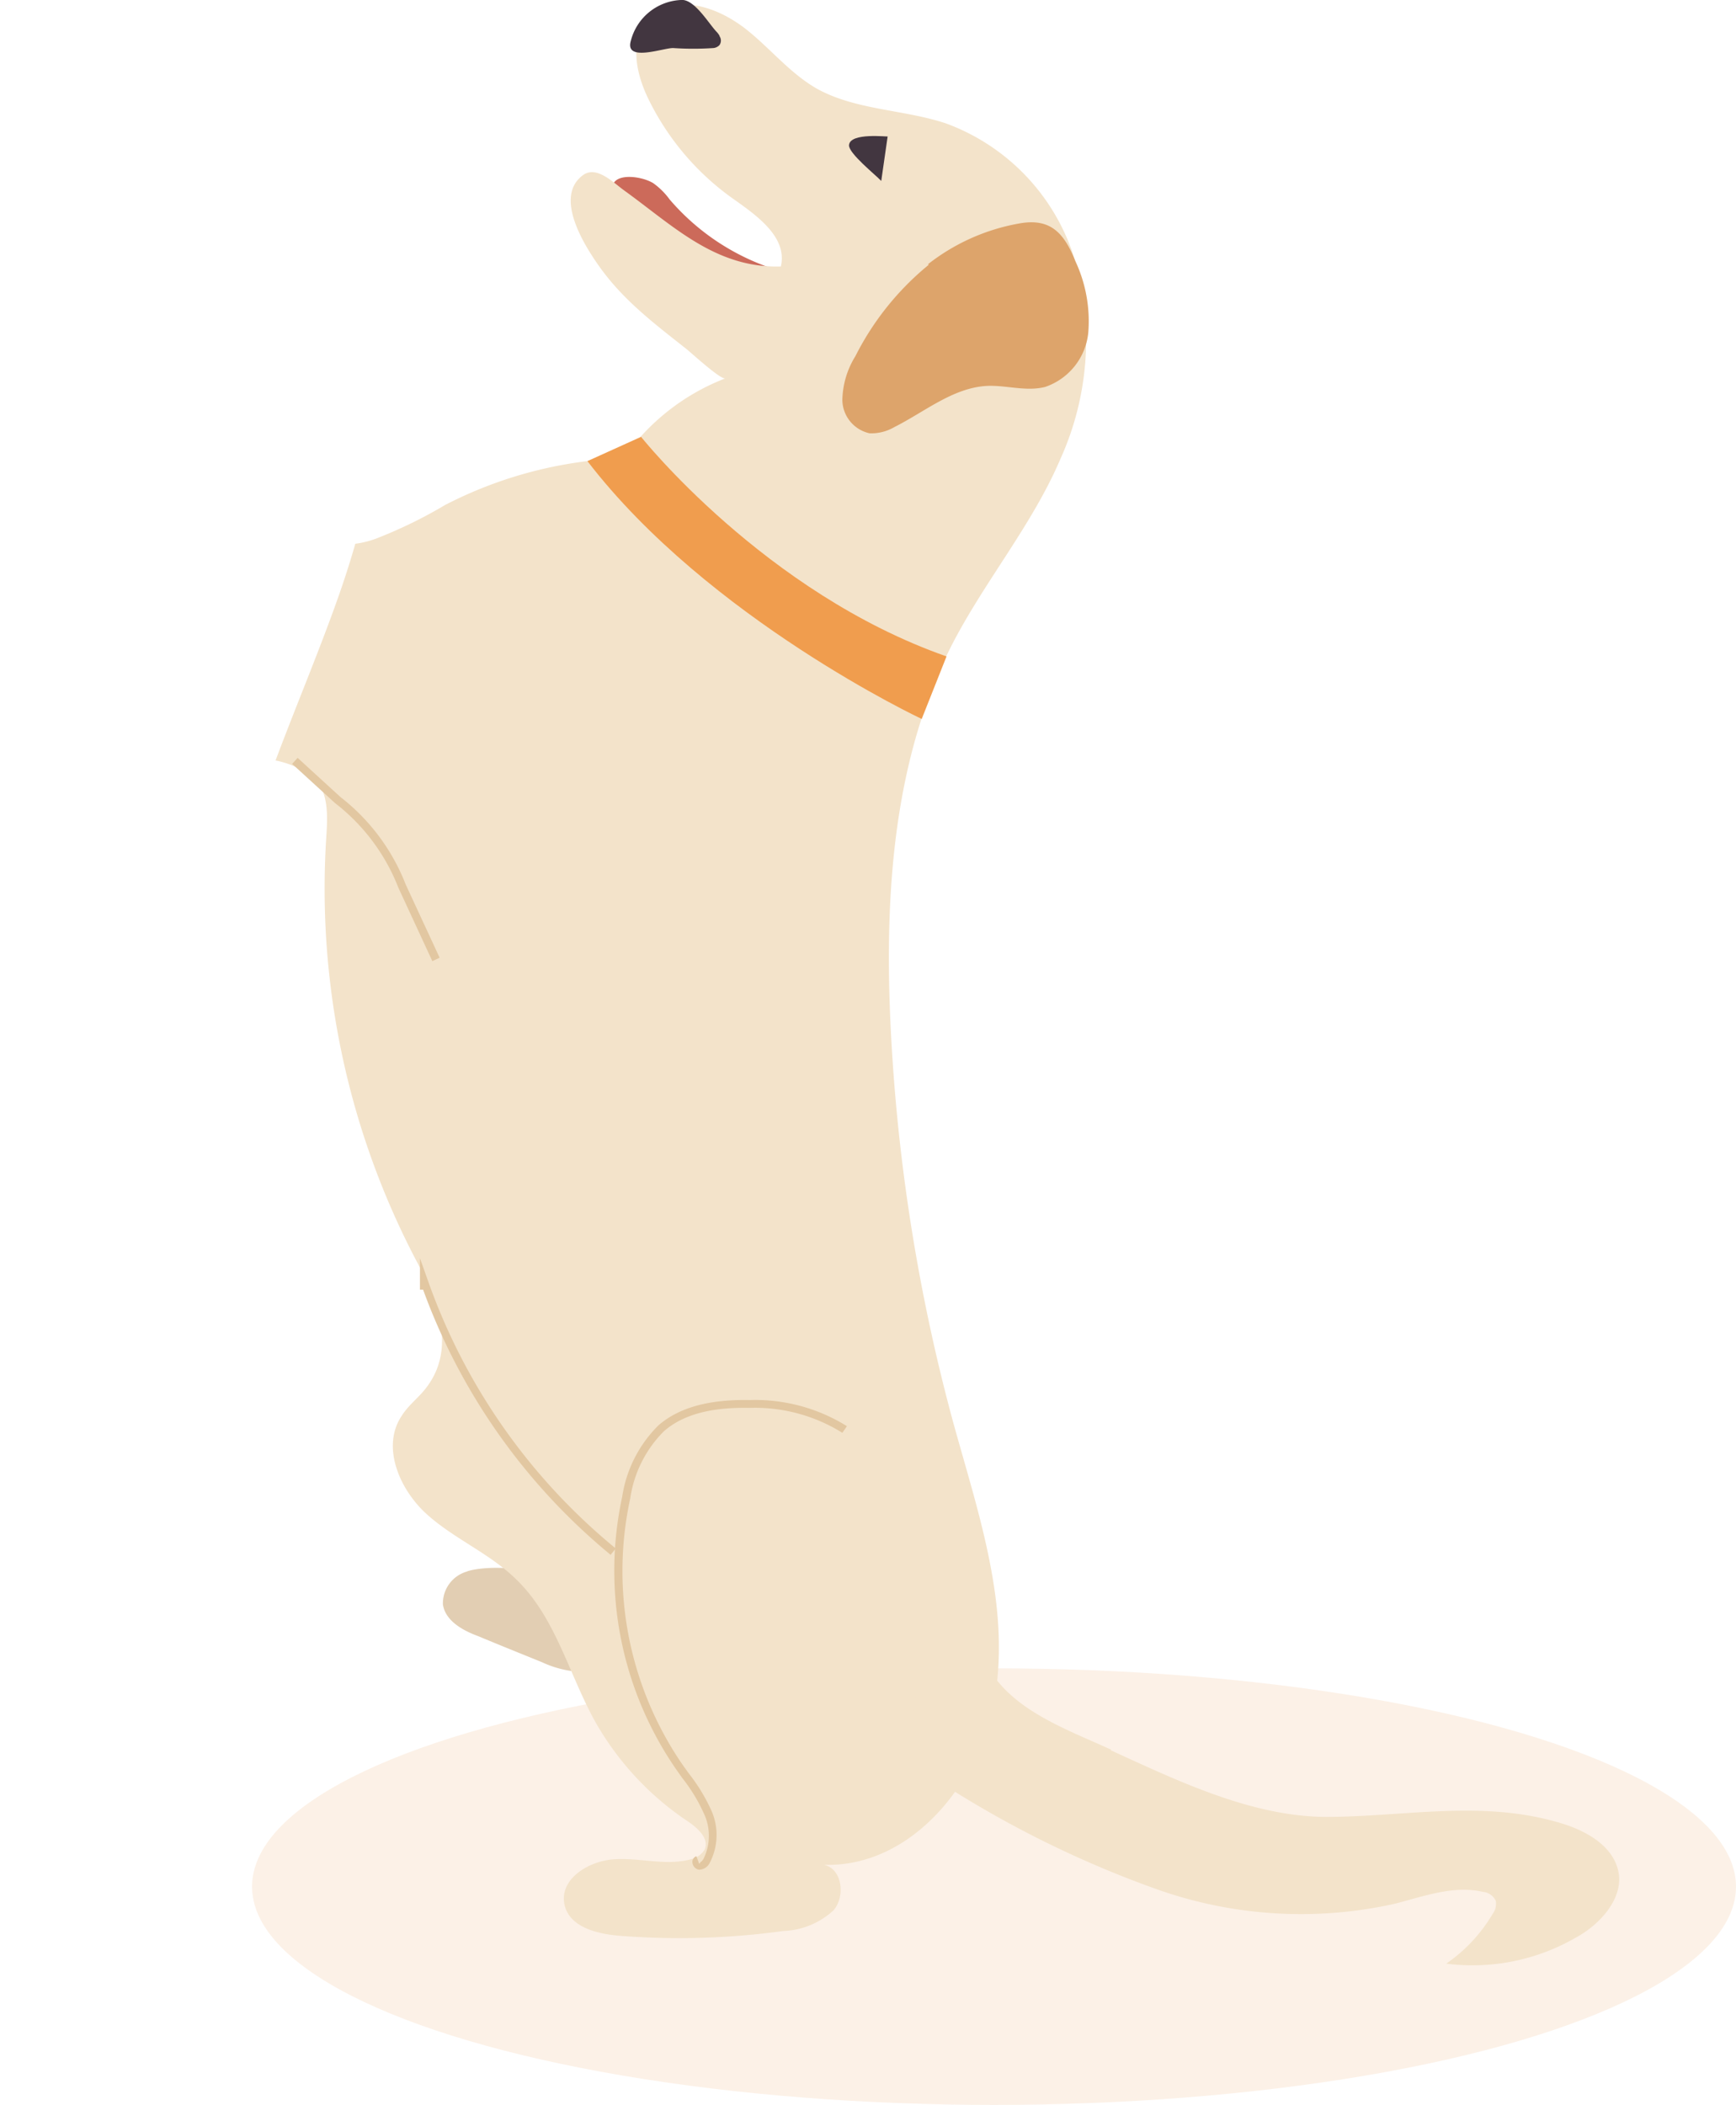 <svg xmlns="http://www.w3.org/2000/svg" viewBox="0 0 132.99 161.23"><g id="Layer_2" data-name="Layer 2"><g id="Layer_1-2" data-name="Layer 1"><ellipse id="Ellipse_230" data-name="Ellipse 230" cx="76.15" cy="144.51" rx="56.84" ry="16.72" style="fill:#fcf1e7"/><g id="Layer_2-2" data-name="Layer 2"><g id="Layer_1-2-2" data-name="Layer 1-2"><path d="M0,0V150.56H124V0ZM28,38.83a66.24,66.24,0,0,1-2,6.57c-2.67,7.64-6.33,15-7.89,23-.13.63-1.09.36-1-.26a56.25,56.25,0,0,1,1.76-6.66c2.51-7.69,6.23-15,8.08-22.86A.54.54,0,0,1,28,38.83Z" style="fill:none"/><path id="Path_103937" data-name="Path 103937" d="M50,14a5.45,5.45,0,0,1,1.3,1.28,17.76,17.76,0,0,0,8.59,5.51c-.17.46-.78.55-1.27.54a14.67,14.67,0,0,1-8.51-3.06c-1-.77-2.7-2.08-3.12-3.33-.6-1.81,2-1.53,3-.94" style="fill:#cc6a5a"/><path id="Path_103938" data-name="Path 103938" d="M35.79,120.37a2.54,2.54,0,0,0-1.86,2.52c.18,1.26,1.52,2,2.69,2.43,1.63.68,3.27,1.34,4.9,2a7.87,7.87,0,0,0,2.94.74,1,1,0,0,0,.44-.1c.36-.23.25-.77.09-1.17a30.74,30.74,0,0,0-2.59-5,3.24,3.24,0,0,0-.88-1c-1.2-.81-4.43-.86-5.73-.43" style="fill:#e2ceb3"/><path d="M81.25,35.12a22.14,22.14,0,0,0,1.18-14.91,16.12,16.12,0,0,0-10-10.77c-3.23-1.06-6.85-1-9.82-2.63C60.47,5.6,58.92,3.59,57,2.12c-5.35-4-10.44-.82-7.28,5.56A20.23,20.23,0,0,0,56,15.11c1.89,1.34,4.35,3,3.82,5.3-5,.15-8.23-3.1-12-5.82-.85-.61-2.13-1.95-3.18-1.16-2.21,1.66.12,5.35,1.22,6.91,1.85,2.63,4.23,4.42,6.71,6.38.37.29,2.66,2.4,3,2.26a16.91,16.91,0,0,0-6.5,4.48,6.1,6.1,0,0,1-1.39,1.29,5.56,5.56,0,0,1-2.16.51A32.21,32.21,0,0,0,34.1,38.68a35.55,35.55,0,0,1-5.3,2.58,7.16,7.16,0,0,1-1.58.39c-.36,1.26-.76,2.51-1.19,3.75C24.52,49.72,22.7,54,21.11,58.25a6.92,6.92,0,0,1,3.06,1.44c1,1.12.93,2.84.83,4.36A61.31,61.31,0,0,0,32.07,96.9c1.56,2.92,2.88,6.58.47,9.54-.55.68-1.27,1.22-1.76,2-1.59,2.35-.19,5.65,1.92,7.55s4.83,3,6.86,5c3,2.9,4,7.19,6,10.82a22.52,22.52,0,0,0,7.1,7.68c.78.52,1.72,1.36,1.31,2.21a1.7,1.7,0,0,1-1.07.72c-1.91.52-3.93-.15-5.91,0S42.75,144,43.27,146c.44,1.62,2.45,2.12,4.12,2.27A58.44,58.44,0,0,0,60,147.91a6,6,0,0,0,3.86-1.59c.92-1.09.66-3.18-.74-3.48,6.93.21,12.32-6.71,13.21-13.59S74.84,115.56,73,108.87a141.83,141.83,0,0,1-4.79-30.63c-.44-9.87.24-20.12,4.74-28.9C75.48,44.45,79.1,40.17,81.25,35.12Z" style="fill:#f3e3ca"/><path id="Path_103940" data-name="Path 103940" d="M71.15,20.28a21.58,21.58,0,0,0-5.62,7,6.6,6.6,0,0,0-1,3.38,2.65,2.65,0,0,0,2.09,2.53,3.5,3.5,0,0,0,1.9-.48c2.33-1.17,4.47-3,7.07-3.15,1.49-.07,3,.45,4.47.08a4.91,4.91,0,0,0,3.31-4.16,10.85,10.85,0,0,0-1-5.5c-.9-2.26-2-3.3-4.36-2.85a15.76,15.76,0,0,0-6.92,3.11" style="fill:#dda46b"/><path id="Path_103941" data-name="Path 103941" d="M49.11,33.46s9.48,11.94,23.4,16.82l-1.9,4.79S54.29,47.41,45,35.32Z" style="fill:#f09d4e"/><path id="Path_103942" data-name="Path 103942" d="M53.61,143.21a.92.92,0,0,0,.76-.52,4.61,4.61,0,0,0,.08-4.11,13.82,13.82,0,0,0-1.69-2.75l-.48-.67a26.19,26.19,0,0,1-4-20.38,9.13,9.13,0,0,1,2.58-5.15c1.45-1.27,3.59-1.85,6.56-1.79a12.65,12.65,0,0,1,7.11,1.91l.35-.51a13.29,13.29,0,0,0-7.44-2c-3.13-.06-5.42.57-7,1.94a9.75,9.75,0,0,0-2.78,5.49,26.78,26.78,0,0,0,4.14,20.86l.48.68a12.62,12.62,0,0,1,1.61,2.63,4,4,0,0,1,0,3.55c-.1.16-.19.24-.23.23h0a.21.21,0,0,1-.1.14l-.21-.58a.46.46,0,0,0-.3.53.61.61,0,0,0,.54.51h0" style="fill:#e2c7a1"/><path id="Path_103943" data-name="Path 103943" d="M85.1,134.07c5.09,2.32,10.73,5.06,16.44,5.1,6.11,0,12-1.35,18.07.49,1.94.59,4,1.75,4.38,3.75s-1.41,4-3.26,5a15.83,15.83,0,0,1-9.94,2,12,12,0,0,0,3.55-3.8,1.29,1.29,0,0,0,.25-1,1.2,1.2,0,0,0-1-.7c-2.24-.52-4.54.35-6.77.92a33,33,0,0,1-18.12-1.09,80,80,0,0,1-16.48-8.09,5.48,5.48,0,0,1-2.07-1.81,4.49,4.49,0,0,1-.41-2.47,12.32,12.32,0,0,1,2.13-6.15c2-2.89,2.44-1.35,3.57,1,1.75,3.66,6.07,5.15,9.59,6.76h.07" style="fill:#f3e3ca"/><path id="Path_103944" data-name="Path 103944" d="M68,10.45l-.49,3.41c-.44-.47-2.51-2.12-2.47-2.74.07-1,3-.62,3-.67" style="fill:#423640"/><path id="Path_103945" data-name="Path 103945" d="M55.12,2.77a.6.6,0,0,1,0,.68.73.73,0,0,1-.46.23,22.91,22.91,0,0,1-3.1,0c-.79,0-3.69,1.09-3.24-.53A4.16,4.16,0,0,1,52.15,0c1-.12,2.08,1.71,2.71,2.4a1.46,1.46,0,0,1,.26.34" style="fill:#423640"/><path id="Path_103947" data-name="Path 103947" d="M33.12,73.62l.56-.26-2.6-5.61a15.67,15.67,0,0,0-5-6.7l-3.28-3-.42.46,3.28,3A15.13,15.13,0,0,1,30.52,68Z" style="fill:#e2c7a1"/><path id="Path_103948" data-name="Path 103948" d="M46.78,119.09l.39-.48A46.5,46.5,0,0,1,32.75,98l-.58-1.63v2.41h.24a47.21,47.21,0,0,0,14.41,20.35" style="fill:#e2c7a1"/></g></g></g></g></svg>